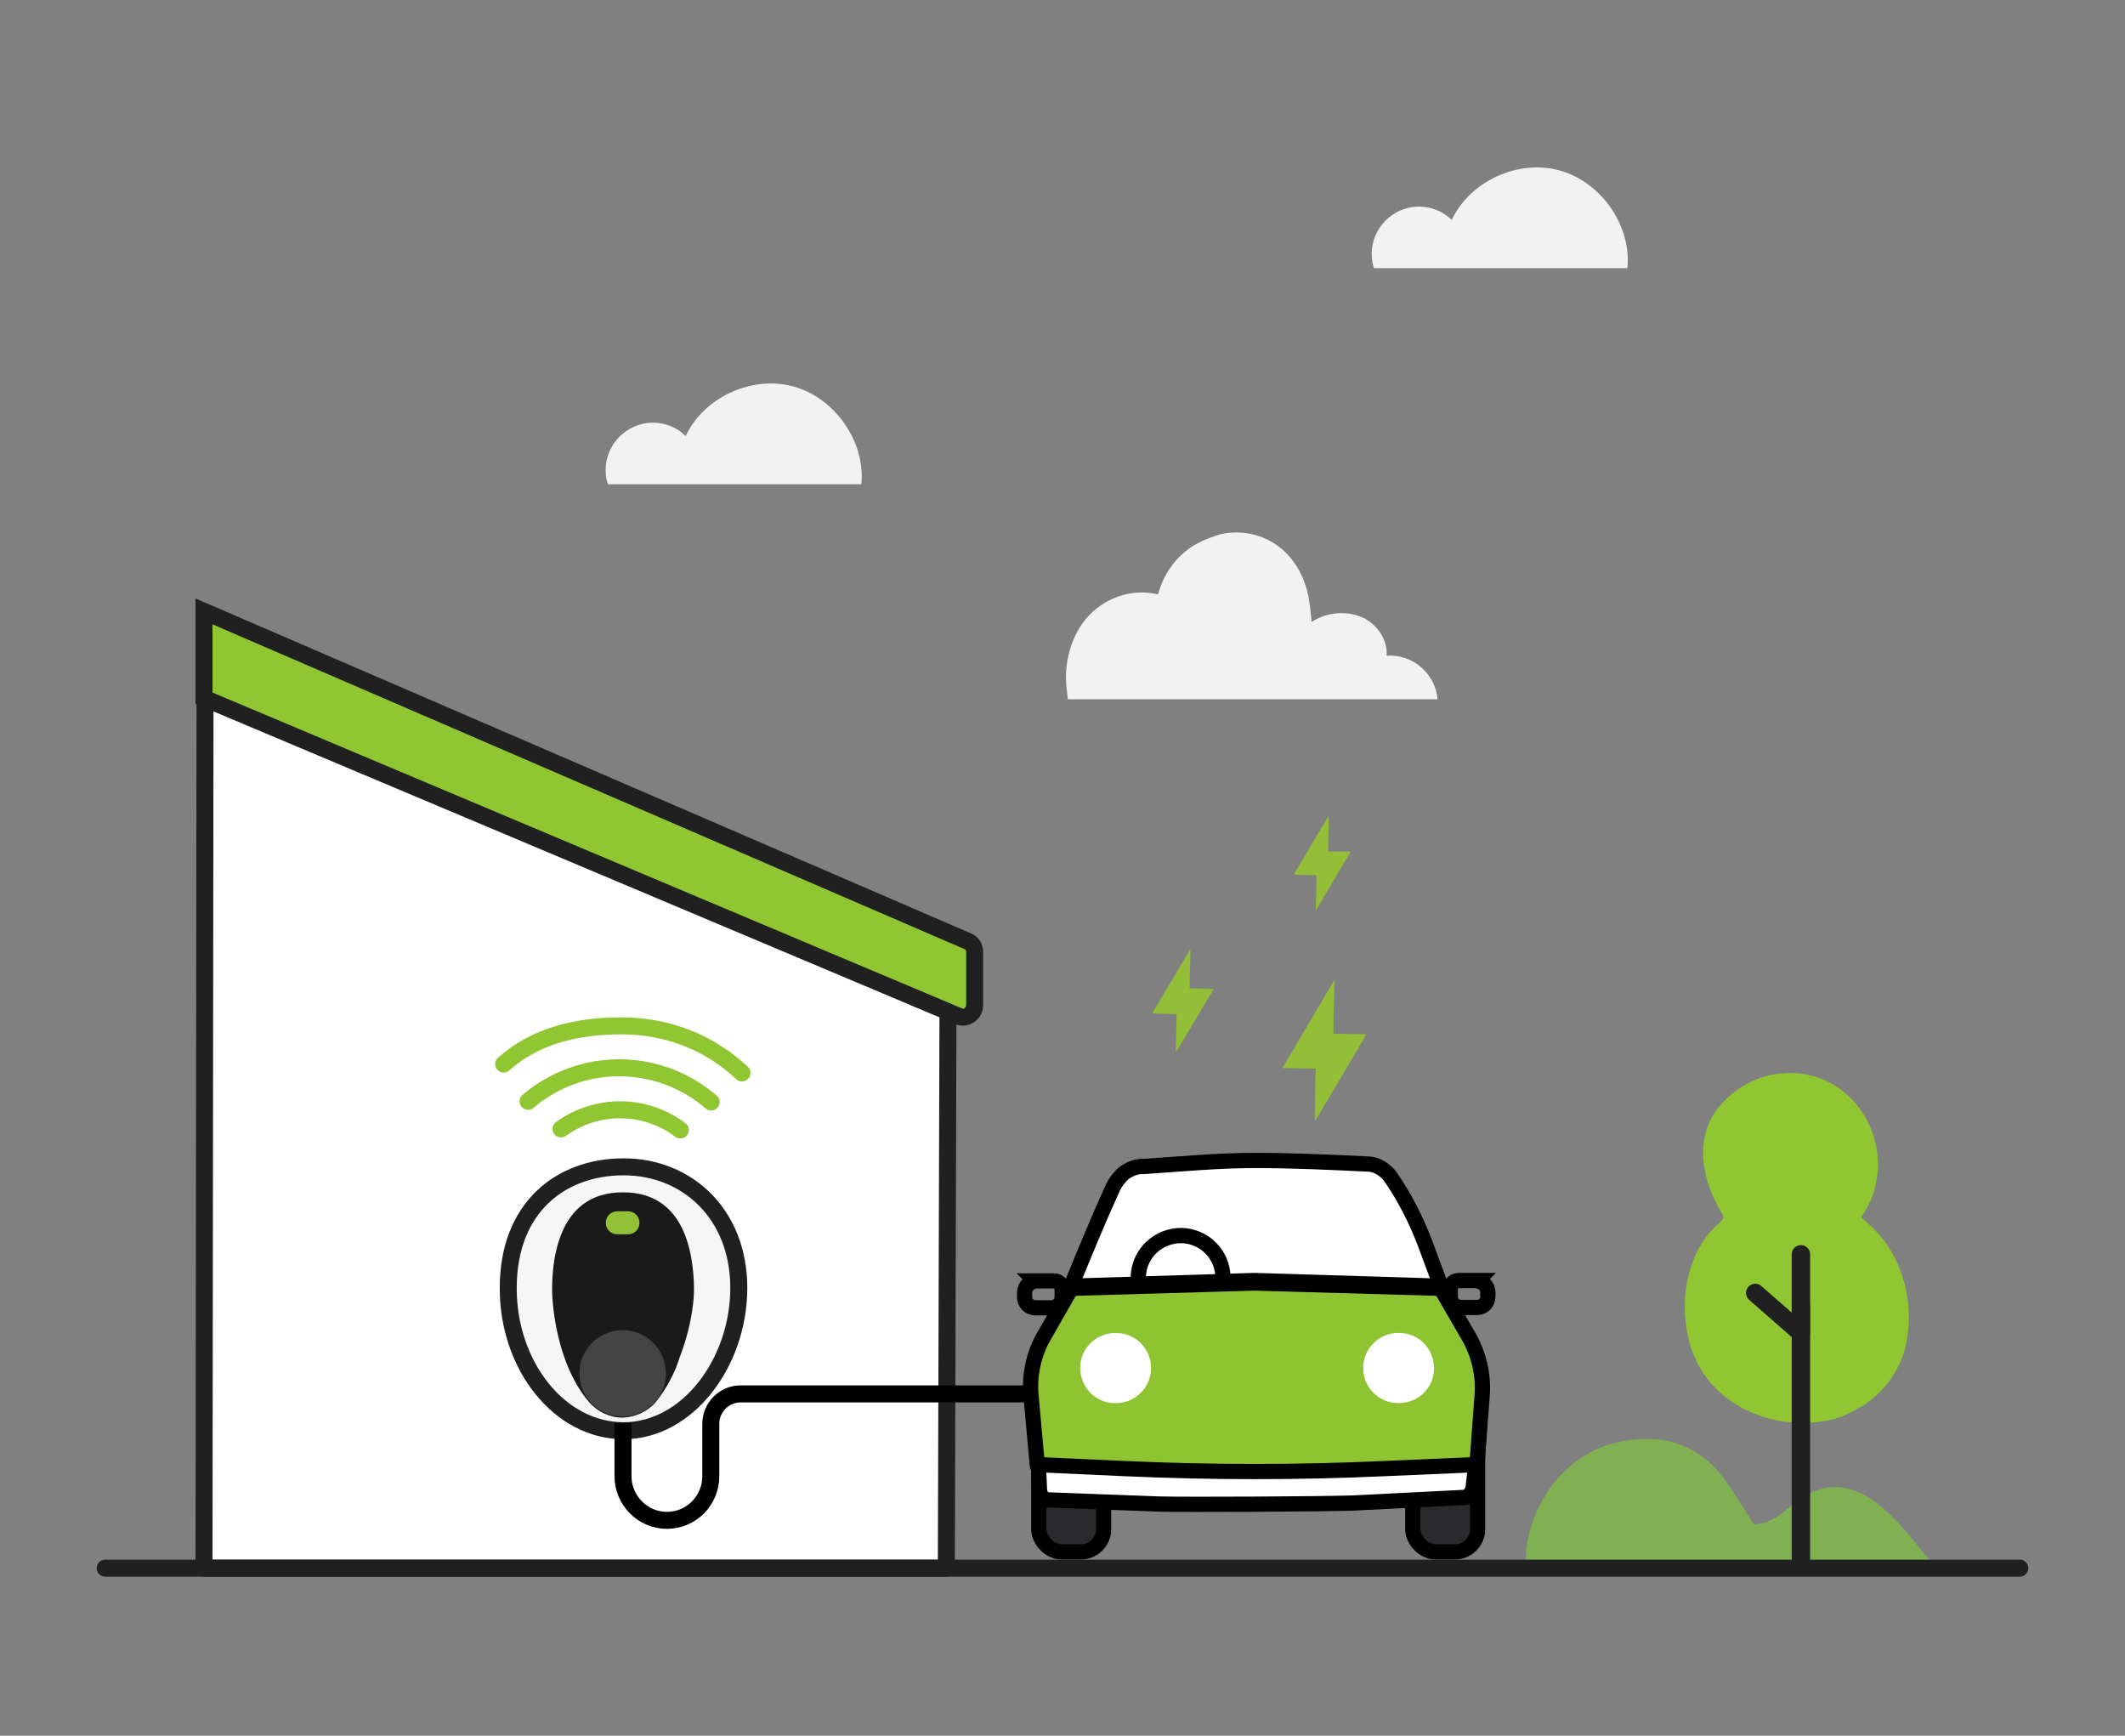 <?xml version="1.0" encoding="UTF-8"?>
<svg xmlns="http://www.w3.org/2000/svg" id="Layer_1" version="1.1" viewBox="0 0 600 490">
  <rect x="0" y="0" width="600" height="490" fill="#808080" stroke="none"/>
  <defs>
    <style>
      .st0 {
        fill: #444;
      }

      .st1 {
        fill: #8ec432;
      }

      .st1, .st2, .st3, .st4, .st5 {
        stroke-width: 4.3px;
      }

      .st1, .st2, .st3, .st4, .st6 {
        stroke: #000;
      }

      .st1, .st7, .st8, .st3, .st9, .st10, .st4 {
        stroke-linecap: round;
      }

      .st1, .st8, .st3, .st9, .st10 {
        stroke-linejoin: round;
      }

      .st2 {
        fill: #2a2a2d;
      }

      .st11, .st7, .st8, .st10, .st6 {
        stroke-width: 4.8px;
      }

      .st11, .st7, .st9, .st10 {
        stroke: #202020;
      }

      .st11, .st7, .st5, .st6 {
        stroke-miterlimit: 10;
      }

      .st11, .st12 {
        fill: #90c631;
      }

      .st13 {
        fill: #92bf37;
      }

      .st7 {
        fill: #f6f6f6;
      }

      .st8 {
        stroke: #90c631;
      }

      .st8, .st9, .st10, .st4, .st6 {
        fill: none;
      }

      .st3, .st14 {
        fill: #fff;
      }

      .st9 {
        stroke-width: 5.2px;
      }

      .st5 {
        fill: #90c032;
        stroke: #92c137;
      }

      .st15 {
        fill: #f2f2f2;
      }

      .st16 {
        fill: #81b053;
      }

      .st17 {
        fill: #1a1a1a;
      }
    </style>
  </defs>
  <polygon id="SVGID" class="st14" points="58.5 184.5 268.2 272.3 267.7 442.2 58.2 442.2 58.5 184.5"></polygon>
  <polygon id="SVGID-2" class="st10" points="57.9 185 267.7 272.8 267.2 442.7 57.6 442.7 57.9 185"></polygon>
  <path class="st11" d="M57.6,172.6l215.6,93.1c1.3.5,2,1.7,2,3.1v14.8c0,1.1-.4,2.2-1.3,2.8-1,.8-2.3,1-3.4.4L57.6,197.1v-24.5h0Z"></path>
  <path class="st8" d="M158.4,318.7c10.1-7.3,23.8-7.2,33.7.3"></path>
  <path class="st8" d="M149.1,310.9c15-12.7,36.8-12.6,51.7.2"></path>
  <path class="st8" d="M142.2,300.4c8.8-7.9,20.5-10.8,33.3-10.8s24.8,4.6,34,13.3"></path>
  <path class="st7" d="M143.5,363.7c0,21.9,14.5,40.2,32.6,40.2s32.5-19.3,32.5-40.3-14.7-34.2-32.5-34.2-32.6,11.5-32.6,34.2h0Z"></path>
  <path class="st17" d="M175.8,400.2c-3.6,0-7-1.6-9.4-4.3-6.4-7.4-9.4-18.4-10.3-27.9-.4-4.1-.2-8.2.4-12.2,2.4-14.7,10.5-19.2,19.3-19.2h.2c8.8,0,16.9,4.5,19.3,19.2.6,4,.9,8.1.4,12.2-.6,5.2-1.9,10.3-3.8,15.2-1.4,4.6-3.8,8.9-6.8,12.7-2.4,2.7-5.8,4.2-9.4,4.3h0Z"></path>
  <circle class="st0" cx="175.8" cy="387.7" r="12.2"></circle>
  <path class="st5" d="M177.3,346.3h-3c-.6,0-1.1-.4-1.1-1.1h0c0-.6.4-1.1,1.1-1.1h3c.6,0,1.1.4,1.1,1.1h0c0,.6-.4,1.1-1.1,1.1Z"></path>
  <path class="st15" d="M171.6,136.6c-2.2-7,1.8-14.5,8.9-16.7,4.6-1.4,9.7-.2,13.1,3.2,5.1-10.9,18.6-17.2,30.4-14,11.7,3.2,20.4,15.5,19.2,27.6h-71.6Z"></path>
  <path class="st15" d="M387.9,75.6c-2.2-7,1.8-14.5,8.9-16.7,4.6-1.4,9.7-.2,13.1,3.2,5.1-10.9,18.6-17.2,30.4-14,11.7,3.2,20.4,15.5,19.2,27.6h-71.6Z"></path>
  <path class="st15" d="M301.6,197.4h104.3c-.6-7.3-7.1-12.8-14.4-12.3.5-4.7-3.3-9.7-7.8-11.2-4.5-1.5-9.4-.9-13.4,1.7.1,0-.5-5.2-.6-5.6-1.3-10-8.2-18.7-18.9-19.6-2.5-.2-5.1,0-7.4.8-2.5.8-4.8,1.8-7,3.2-4.6,3.1-8,7.9-9.4,13.4-5.9-1.4-12.2,0-17,3.7-6.9,5.1-9.9,14.8-8.8,23.1l.3,2.8h.1Z"></path>
  <path class="st13" d="M376.7,276.9h-.1c-4.8,8.2-9.6,16.3-14.5,24.6l9.4.2c-.1,5-.2,9.9-.3,14.8h.1c4.8-8.1,9.7-16.2,14.5-24.5l-9.3-.2c0-5,.2-9.9.3-14.9h-.1Z"></path>
  <path class="st13" d="M336,268.1l-10.7,18,6.9.2c0,3.7-.2,7.2-.2,10.8h0c3.6-5.9,7.1-12,10.7-17.9l-6.8-.2c0-3.6.2-7.2.2-10.8h-.1Z"></path>
  <path class="st13" d="M375.2,230.2h0l-9.9,16.7,6.4.2c0,3.3-.1,6.7-.2,10h0c3.2-5.5,6.6-11.1,9.9-16.7h-6.4c0-3.6.2-6.9.2-10.2h0Z"></path>
  <path class="st14" d="M406.8,363.2l-4.6-12.3c-2.5-6.5-5.6-12.7-9.5-18.4-.6-1-1.5-1.8-2.5-2.5-1.3-.9-2.8-1.4-4.3-1.4-10.5-.5-21.1-1-31.6-1s-20.9,1-31.4,1.7h-1c-1.8.2-3.4.9-4.8,2-1.2,1.1-2.2,2.4-2.9,3.8-4.2,9.2-8,18.5-11.9,28l51.5-1.6h.5l52.4,1.5h0Z"></path>
  <rect class="st2" x="398.9" y="403.6" width="18.3" height="34.5" rx="6.4" ry="6.4"></rect>
  <rect class="st2" x="293.3" y="403.6" width="18.3" height="34.5" rx="6.4" ry="6.4"></rect>
  <path class="st1" d="M417,413.9l1.5-20.1c.4-5.7-.9-11.3-3.7-16.3l-8-13.8-52.6-1.5-51.7,1.5-7.8,13.6c-2.9,5.1-4.1,10.9-3.6,16.6l1.8,19.9,24.8,1.1c24.2,1.1,48.6,1.1,72.9,0l26.3-1.1h-.1Z"></path>
  <path class="st14" d="M394.9,396.1c5.5,0,10-4.3,10-9.8s-4.3-10-9.8-10h-.8c-5.4.3-9.5,4.8-9.4,10.1.1,5.4,4.5,9.7,9.9,9.7"></path>
  <path class="st14" d="M315,376.3c-5.5,0-10,4.3-10,9.8s4.3,10,9.8,10h.8c5.4-.3,9.5-4.8,9.4-10.1-.1-5.4-4.5-9.7-9.9-9.7"></path>
  <path class="st3" d="M416.2,413.5l-25.5,1.1c-24.3,1.1-48.6,1.1-72.9,0l-24.1-1.1c-.3,0-.5.2-.5.4h0c0,.1.3,6.5.3,6.5,0,1.2.6,2.3,1.6,2.9,0,0,.2,0,.2.1l32.1,1.2c8.1.2,46.6,0,54.8-.3l31.7-1.6s.2,0,.2-.1c1.1-.6,1.8-1.8,1.9-3.1l.6-5.4c0-.3-.1-.5-.4-.6h-.1.1Z"></path>
  <path class="st4" d="M292.2,361.6h5.4c1.2,0,2.3,1,2.3,2.3v2.3c0,1.7-1.4,3-3,3h-4.6c-1.7,0-3-1.4-3-3v-1.3c0-1.7,1.4-3.1,3.1-3.2h-.1Z"></path>
  <path class="st4" d="M417.1,361.6h-.1c1.7.1,3.1,1.5,3.1,3.2v1.3c0,1.6-1.3,3-3,3h-4.6c-1.6,0-3-1.3-3-3v-2.3c0-1.3,1.1-2.3,2.3-2.3h5.4s0,0,0,0Z"></path>
  <path class="st4" d="M321.4,360.4c.2-6.6,5.7-11.7,12.3-11.6,6.4.2,11.4,5.3,11.6,11.6"></path>
  <path class="st4" d="M406.9,363.2l-4.6-12.4c-2.5-6.5-5.6-12.6-9.5-18.3-.6-1-1.5-1.8-2.5-2.5-1.3-.9-2.8-1.4-4.3-1.4-10.5-.5-21.1-1-31.6-1s-20.9,1-31.4,1.7h-1c-1.8.2-3.4.9-4.8,2-1.2,1.1-2.2,2.4-2.9,3.8-4.2,9.2-8,18.5-11.9,28l51.5-1.6h.5l52.4,1.6h0Z"></path>
  <path class="st16" d="M430.9,440.9v-3.1c1.7-14.7,11.4-26.3,23.4-30,3.9-1.2,8-1.7,12.1-1.5h.5c6.4.3,12.4,3.1,16.9,7.6,4.2,4.4,7.8,10.9,11.4,16.4h0c4,0,7.5-2.5,10.6-5.3,2.9-2.8,6.6-4.5,10.6-5.1,11.3-1.2,19.9,10.1,27.1,18.9l1.5,1.8h-114.1v.2h0Z"></path>
  <path class="st12" d="M525.4,397.2c6.7-4,11.4-10.7,12.9-18.3,1.9-9.9-.3-20.3-6.1-28.4-1.6-2-3.3-3.9-5.3-5.6-.2-.2-1.2-1-1.3-1.3s.6-1.1.9-1.4c.6-1.1,1.2-2.2,1.7-3.3,6.6-15.6-3.4-34.4-20.6-35.9-9-.8-17.8,3.3-23.2,10.7-6,8.7-3.6,20,1.7,28.7.4.4.5,1.1.4,1.6-.2.3-.4.6-.8,1-10.2,8.5-12.2,24.8-7.8,36.7,5,13.4,18.7,20.5,32.5,19.9,1.9,0,3.9-.3,5.7-.6,3.1-.6,6.1-1.9,8.9-3.7h.1Z"></path>
  <line class="st9" x1="508.5" y1="441.9" x2="508.5" y2="369"></line>
  <polyline class="st9" points="508.5 354.1 508.5 376.3 495.6 365"></polyline>
  <path class="st6" d="M291.3,393.5h-82.2c-4.6,0-8.4,3.8-8.4,8.4v14.8h0c0,6.9-5.5,12.5-12.4,12.5h0c-6.9,0-12.4-5.7-12.4-12.5v-15"></path>
  <line class="st10" x1="570.3" y1="442.7" x2="29.7" y2="442.7"></line>
</svg>
